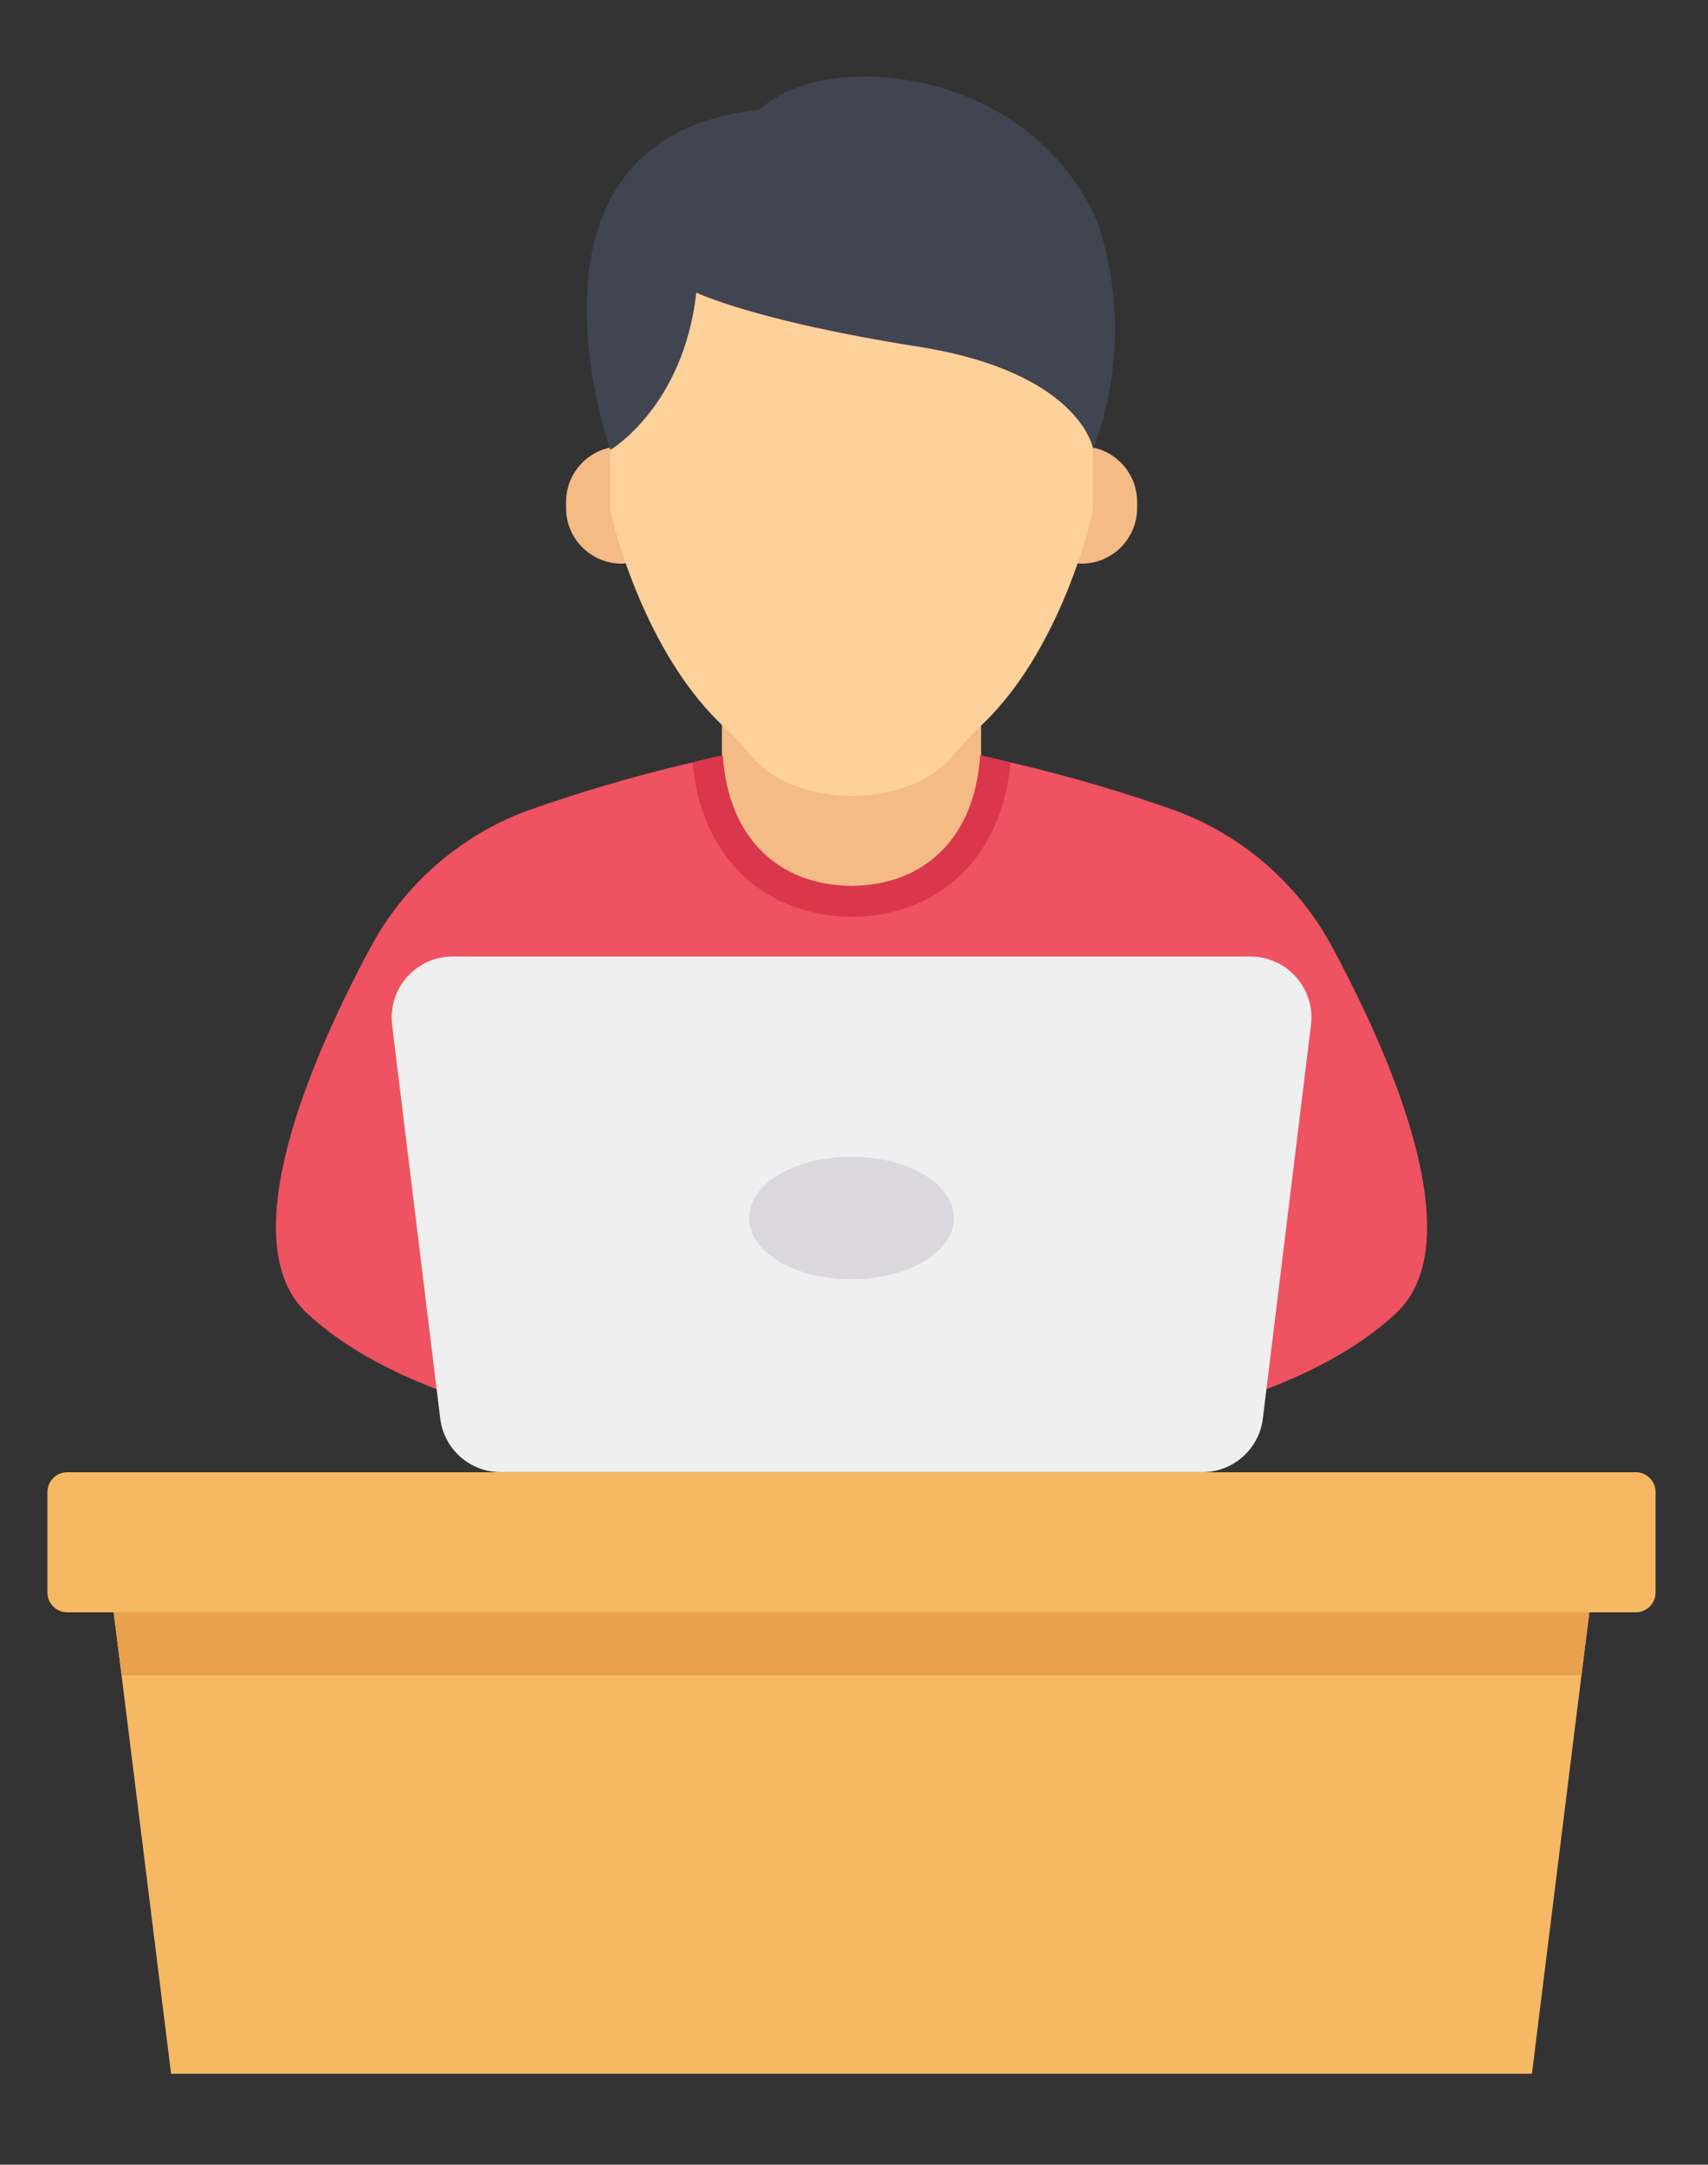 <?xml version="1.0" encoding="iso-8859-1"?>
<!-- Generator: Adobe Illustrator 24.2.1, SVG Export Plug-In . SVG Version: 6.00 Build 0)  -->
<svg version="1.1" id="Layer_1" xmlns="http://www.w3.org/2000/svg" xmlns:xlink="http://www.w3.org/1999/xlink" x="0px" y="0px"
	 viewBox="0 0 328.372 416.192" style="enable-background:new 0 0 328.372 416.192;" xml:space="preserve">
<rect x="0" y="0" width="328.372" height="416.192" fill="#333333" stroke="none"/>
<g>
	<path style="fill:#F6B863;" d="M306.703,300.841l-1.141,9.129l-1.523,12.14l-9.516,76.598H32.891l-9.516-76.598l-1.523-12.14
		l-1.141-9.129H306.703z M306.703,300.841"/>
	<rect x="138.793" y="133.579" style="fill:#F4BB87;" width="49.828" height="37"/>
	<path style="fill:#F4BB87;" d="M119.519,85.813c-5.906,0-10.691,4.79-10.691,10.692v1.187c0.008,5.899,4.793,10.676,10.691,10.676
		c2.301,0,4.165-1.863,4.165-4.164V89.97C123.676,87.673,121.816,85.813,119.519,85.813L119.519,85.813z M119.519,85.813"/>
	<path style="fill:#F4BB87;" d="M207.934,85.813c5.902,0,10.687,4.79,10.687,10.692v1.187c-0.008,5.899-4.789,10.676-10.687,10.676
		c-2.301,0-4.165-1.863-4.165-4.164V89.97C203.773,87.673,205.637,85.813,207.934,85.813L207.934,85.813z M207.934,85.813"/>
	<g>
		<defs>
			<rect id="SVGID_1_" x="8.707" y="14.708" width="310" height="384"/>
		</defs>
		<clipPath id="SVGID_2_">
			<use xlink:href="#SVGID_1_"  style="overflow:visible;"/>
		</clipPath>
		<path style="clip-path:url(#SVGID_2_);fill:#FED19A;" d="M210.145,55.02v42.536c0,1.347-6.157,28.172-22.286,42.644
			c-3.406,3.059-5.617,7.317-10.578,9.789c-8.543,4.051-18.461,4.051-27.004,0c-4.949-2.476-7.172-6.73-10.578-9.789
			c-16.129-14.472-22.394-41.297-22.394-42.644V55.02C146.789,45.005,177.844,45.903,210.145,55.02L210.145,55.02z M210.145,55.02"
			/>
		<path style="clip-path:url(#SVGID_2_);fill:#414451;" d="M117.348,86.497c0,0,14.047-8.266,16.523-30.242
			c0,0,11.238,5.453,42.551,10.375c31.308,4.922,33.758,19.691,33.758,19.691c5.215-13.847,5.57-29.058,1.004-43.133
			c-12.704-30.23-52.161-34.23-65.168-22.097C95.902,26.438,117.348,86.497,117.348,86.497L117.348,86.497z M117.348,86.497"/>
	</g>
	<path style="fill:#EF5261;" d="M268.371,252.509c-21.195,19.715-61.582,23.144-61.582,23.144h-86.164
		c0,0-40.387-3.429-61.582-23.144c-14.789-13.754,1.094-49.641,12.039-70.082c6.426-12.137,17.043-21.524,29.875-26.41
		c10.277-3.664,20.754-6.75,31.375-9.25c0.293-0.059,0.59-0.118,0.828-0.176c2.547-0.653,4.5-1.071,5.801-1.363
		c0.937,15.39,10.305,24.984,24.746,25.101c14.441-0.117,23.797-9.711,24.742-25.101c1.305,0.292,3.278,0.71,5.805,1.363
		c0.238,0.058,0.531,0.117,0.828,0.176c10.621,2.496,21.098,5.582,31.375,9.242c12.824,4.89,23.434,14.273,29.852,26.406
		C267.277,202.864,283.16,238.755,268.371,252.509L268.371,252.509z M268.371,252.509"/>
	<path style="fill:#DA364C;" d="M194.254,146.603c-1.539,17.878-13.379,29.503-30.485,29.656
		c-17.167-0.176-29.07-11.781-30.609-29.656c2.547-0.649,4.5-1.067,5.801-1.364c0.937,15.395,10.305,24.985,24.746,25.102
		c14.441-0.117,23.797-9.707,24.742-25.102C189.754,145.536,191.707,145.954,194.254,146.603L194.254,146.603z M194.254,146.603"/>
	<path style="fill:#EEEFEE;" d="M240.379,183.899H87.035c-6.484-0.003-11.738,5.25-11.738,11.731c0,0.476,0.027,0.953,0.086,1.43
		l9.254,75.679c0.722,5.879,5.711,10.297,11.636,10.301h134.868c5.925,0,10.925-4.418,11.648-10.301l9.254-75.687
		c0.785-6.434-3.797-12.285-10.231-13.067C241.34,183.927,240.859,183.899,240.379,183.899L240.379,183.899z M240.379,183.899"/>
	<path style="fill:#F6B863;" d="M12.926,283.056h301.562c2.102,0,3.805,1.703,3.805,3.804v19.317c0,2.105-1.703,3.808-3.805,3.808
		H12.926c-2.102,0-3.805-1.703-3.805-3.808V286.86C9.121,284.759,10.824,283.056,12.926,283.056L12.926,283.056z M12.926,283.056"/>
	<path style="fill:#DBD8DD;" d="M183.402,234.146c0,6.554-8.781,11.808-19.722,11.808c-10.946,0-19.668-5.254-19.668-11.808
		c0-6.555,8.781-11.75,19.668-11.75C174.566,222.396,183.402,227.649,183.402,234.146L183.402,234.146z M183.402,234.146"/>
	<path style="fill:#EAA14E;" d="M305.562,309.97l-1.523,12.14H23.375l-1.523-12.14H305.562z M305.562,309.97"/>
</g>
</svg>
